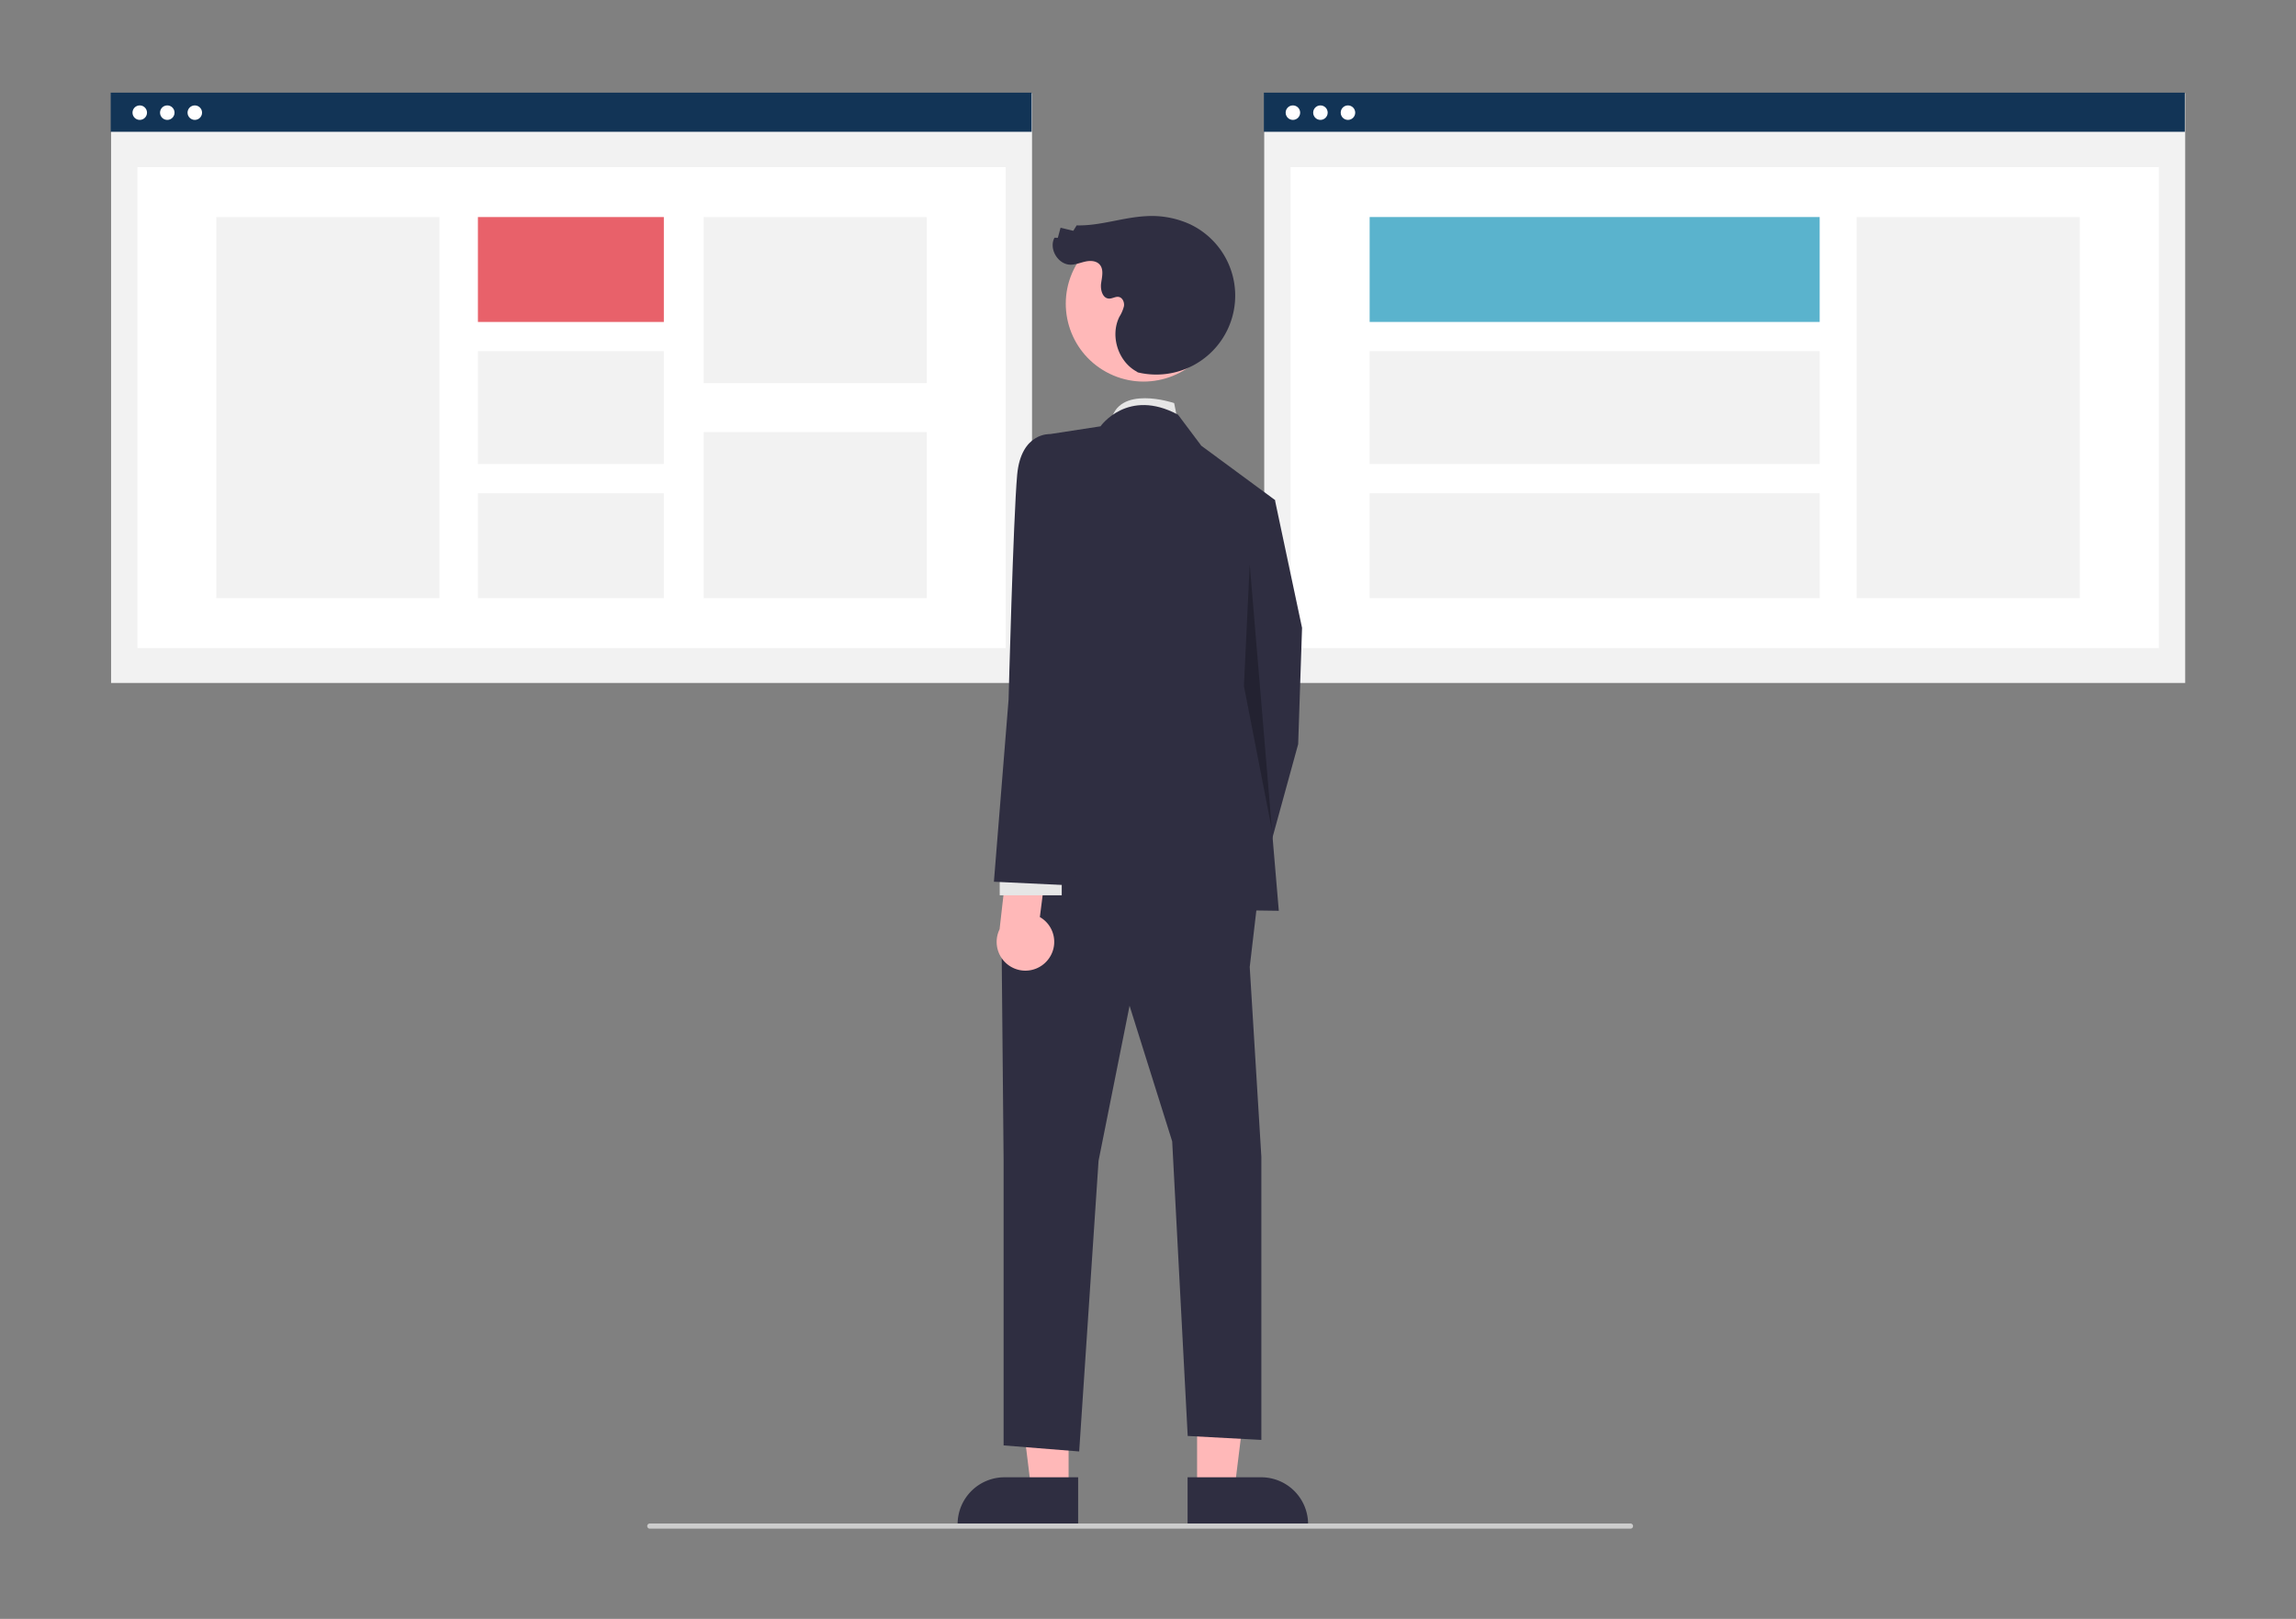 <svg xmlns="http://www.w3.org/2000/svg" xmlns:xlink="http://www.w3.org/1999/xlink" width="892" height="629" viewBox="0 0 892 629">
  <rect x="0" y="0" width="892" height="629" fill="#808080" stroke="none"/>
  <defs>
    <clipPath id="clip-structurecompar">
      <rect width="892" height="629"/>
    </clipPath>
  </defs>
  <g id="structurecompar" clip-path="url(#clip-structurecompar)">
    <g id="Group_1" data-name="Group 1" transform="translate(43 -141.331)">
      <rect id="Rectangle_1" data-name="Rectangle 1" width="357.795" height="229.148" transform="translate(0.153 177.534)" fill="#f2f2f2"/>
      <rect id="Rectangle_2" data-name="Rectangle 2" width="337.333" height="186.85" transform="translate(10.384 206.275)" fill="#fff"/>
      <rect id="Rectangle_3" data-name="Rectangle 3" width="357.795" height="15.2" transform="translate(0 177.331)" fill="#123456"/>
      <circle id="Ellipse_1" data-name="Ellipse 1" cx="2.817" cy="2.817" r="2.817" transform="translate(8.478 182.285)" fill="#fff"/>
      <circle id="Ellipse_2" data-name="Ellipse 2" cx="2.817" cy="2.817" r="2.817" transform="translate(19.172 182.285)" fill="#fff"/>
      <circle id="Ellipse_3" data-name="Ellipse 3" cx="2.817" cy="2.817" r="2.817" transform="translate(29.866 182.285)" fill="#fff"/>
      <rect id="Rectangle_4" data-name="Rectangle 4" width="86.679" height="148.076" transform="translate(41.035 225.662)" fill="#f2f2f2"/>
      <rect id="Rectangle_5" data-name="Rectangle 5" width="72.232" height="40.76" transform="translate(142.676 225.662)" fill="#e8616a"/>
      <rect id="Rectangle_6" data-name="Rectangle 6" width="72.232" height="43.855" transform="translate(142.676 277.772)" fill="#f2f2f2"/>
      <rect id="Rectangle_7" data-name="Rectangle 7" width="72.232" height="40.76" transform="translate(142.676 332.978)" fill="#f2f2f2"/>
      <rect id="Rectangle_8" data-name="Rectangle 8" width="86.679" height="64.531" transform="translate(230.387 225.662)" fill="#f2f2f2"/>
      <rect id="Rectangle_9" data-name="Rectangle 9" width="86.679" height="64.531" transform="translate(230.387 309.207)" fill="#f2f2f2"/>
      <rect id="Rectangle_10" data-name="Rectangle 10" width="357.795" height="229.148" transform="translate(448.153 177.534)" fill="#f2f2f2"/>
      <rect id="Rectangle_11" data-name="Rectangle 11" width="337.333" height="186.85" transform="translate(458.384 206.275)" fill="#fff"/>
      <rect id="Rectangle_12" data-name="Rectangle 12" width="357.795" height="15.2" transform="translate(448 177.331)" fill="#123456"/>
      <circle id="Ellipse_4" data-name="Ellipse 4" cx="2.817" cy="2.817" r="2.817" transform="translate(456.479 182.285)" fill="#fff"/>
      <circle id="Ellipse_5" data-name="Ellipse 5" cx="2.817" cy="2.817" r="2.817" transform="translate(467.172 182.285)" fill="#fff"/>
      <circle id="Ellipse_6" data-name="Ellipse 6" cx="2.817" cy="2.817" r="2.817" transform="translate(477.866 182.285)" fill="#fff"/>
      <rect id="Rectangle_13" data-name="Rectangle 13" width="86.679" height="148.076" transform="translate(678.308 225.662)" fill="#f2f2f2"/>
      <rect id="Rectangle_14" data-name="Rectangle 14" width="174.834" height="40.76" transform="translate(489.113 225.659)" fill="#5ab3cd"/>
      <rect id="Rectangle_15" data-name="Rectangle 15" width="174.834" height="43.855" transform="translate(489.113 277.77)" fill="#f2f2f2"/>
      <rect id="Rectangle_16" data-name="Rectangle 16" width="174.834" height="40.76" transform="translate(489.113 332.976)" fill="#f2f2f2"/>
      <path id="Path_2" data-name="Path 2" d="M611.689,387.834l-1.506-7.529s-22.149-7.529-24.628,7.529Z" transform="translate(-197.026 -82.366)" fill="#e6e6e6"/>
      <path id="Path_3" data-name="Path 3" d="M372.154,720.046H357.633l-6.908-56.009h21.431Z" fill="#ffb8b8"/>
      <path id="Path_4" data-name="Path 4" d="M572.883,816.488l-46.821,0v-.592a18.225,18.225,0,0,1,18.223-18.224h28.6Z" transform="translate(-197.026 -82.366)" fill="#2f2e41"/>
      <path id="Path_5" data-name="Path 5" d="M422.075,720.046H436.6l6.908-56.009H422.073Z" fill="#ffb8b8"/>
      <path id="Path_6" data-name="Path 6" d="M615.4,797.671H644a18.225,18.225,0,0,1,18.224,18.223v.593l-46.821,0Z" transform="translate(-197.026 -82.366)" fill="#2f2e41"/>
      <path id="Path_7" data-name="Path 7" d="M435.745,337.091l16.564-1.506,10.541,49.694-1.506,45.176L444.78,490.69l-22.588-13.553L434.239,415.4Z" fill="#2f2e41"/>
      <path id="Path_8" data-name="Path 8" d="M446.229,485.419l-3.708,31.623,4.518,73.788V700.788l-28.612-1.535L412.4,584.806,395.839,532.1l-12.047,60.235-7.529,112.94L346.9,702.922V591.939l-.753-80.92L356.686,479.4Z" fill="#2f2e41"/>
      <path id="Path_9" data-name="Path 9" d="M581.571,389.34s10.541-15.059,30.117-4.518l9.035,12.047,28.612,21.082-6.023,70.775,7.529,88.846-106.917-1.506,18.07-88.846v-94.87Z" transform="translate(-197.026 -82.366)" fill="#2f2e41"/>
      <path id="Path_10" data-name="Path 10" d="M442.521,360.58l8.634,103.238-10.893-55.951Z" opacity="0.25"/>
      <path id="Path_11" data-name="Path 11" d="M561.008,596.772a11.106,11.106,0,0,0-2.994-16.765l3.219-25.175-14.822-5.688-4.047,35.616a11.166,11.166,0,0,0,18.643,12.012Z" transform="translate(-197.026 -82.366)" fill="#ffb8b8"/>
      <rect id="Rectangle_18" data-name="Rectangle 18" width="24.094" height="10.541" transform="translate(369.486 489.184) rotate(180)" fill="#e6e6e6"/>
      <path id="Path_12" data-name="Path 12" d="M577.807,405.151,562,392.351s-11.294-.753-12.8,15.812-3.338,87.34-3.338,87.34l-5.7,70.776,31.623,1.506,6.023-76.6Z" transform="translate(-197.026 -82.366)" fill="#2f2e41"/>
      <circle id="Ellipse_7" data-name="Ellipse 7" cx="30.239" cy="30.239" r="30.239" transform="translate(360.265 271.372) rotate(-61.337)" fill="#ffb8b8"/>
      <path id="Path_13" data-name="Path 13" d="M596.071,368.381a30.673,30.673,0,0,0,20.068-57.651A35.868,35.868,0,0,0,599.2,307.69c-9.044.475-17.834,3.818-26.886,3.572L571,313.371l-4.945-1.2L565,316.1l-1.3-.045c-2.333,4.336,1.421,10.544,6.344,10.491,1.949-.021,3.793-.833,5.7-1.241s4.151-.307,5.465,1.133c1.708,1.871.965,4.791.608,7.3s.533,5.887,3.066,5.969c1.294.042,2.524-.886,3.795-.642,1.48.284,2.229,2.072,2.013,3.564a14.177,14.177,0,0,1-1.771,4.135c-3.671,7.327-.571,17.295,6.607,21.248" transform="translate(-197.026 -82.366)" fill="#2f2e41"/>
      <path id="Path_14" data-name="Path 14" d="M787.474,817.634h-381a1,1,0,0,1,0-2h381a1,1,0,0,1,0,2Z" transform="translate(-197.026 -82.366)" fill="#ccc"/>
    </g>
  </g>
</svg>
